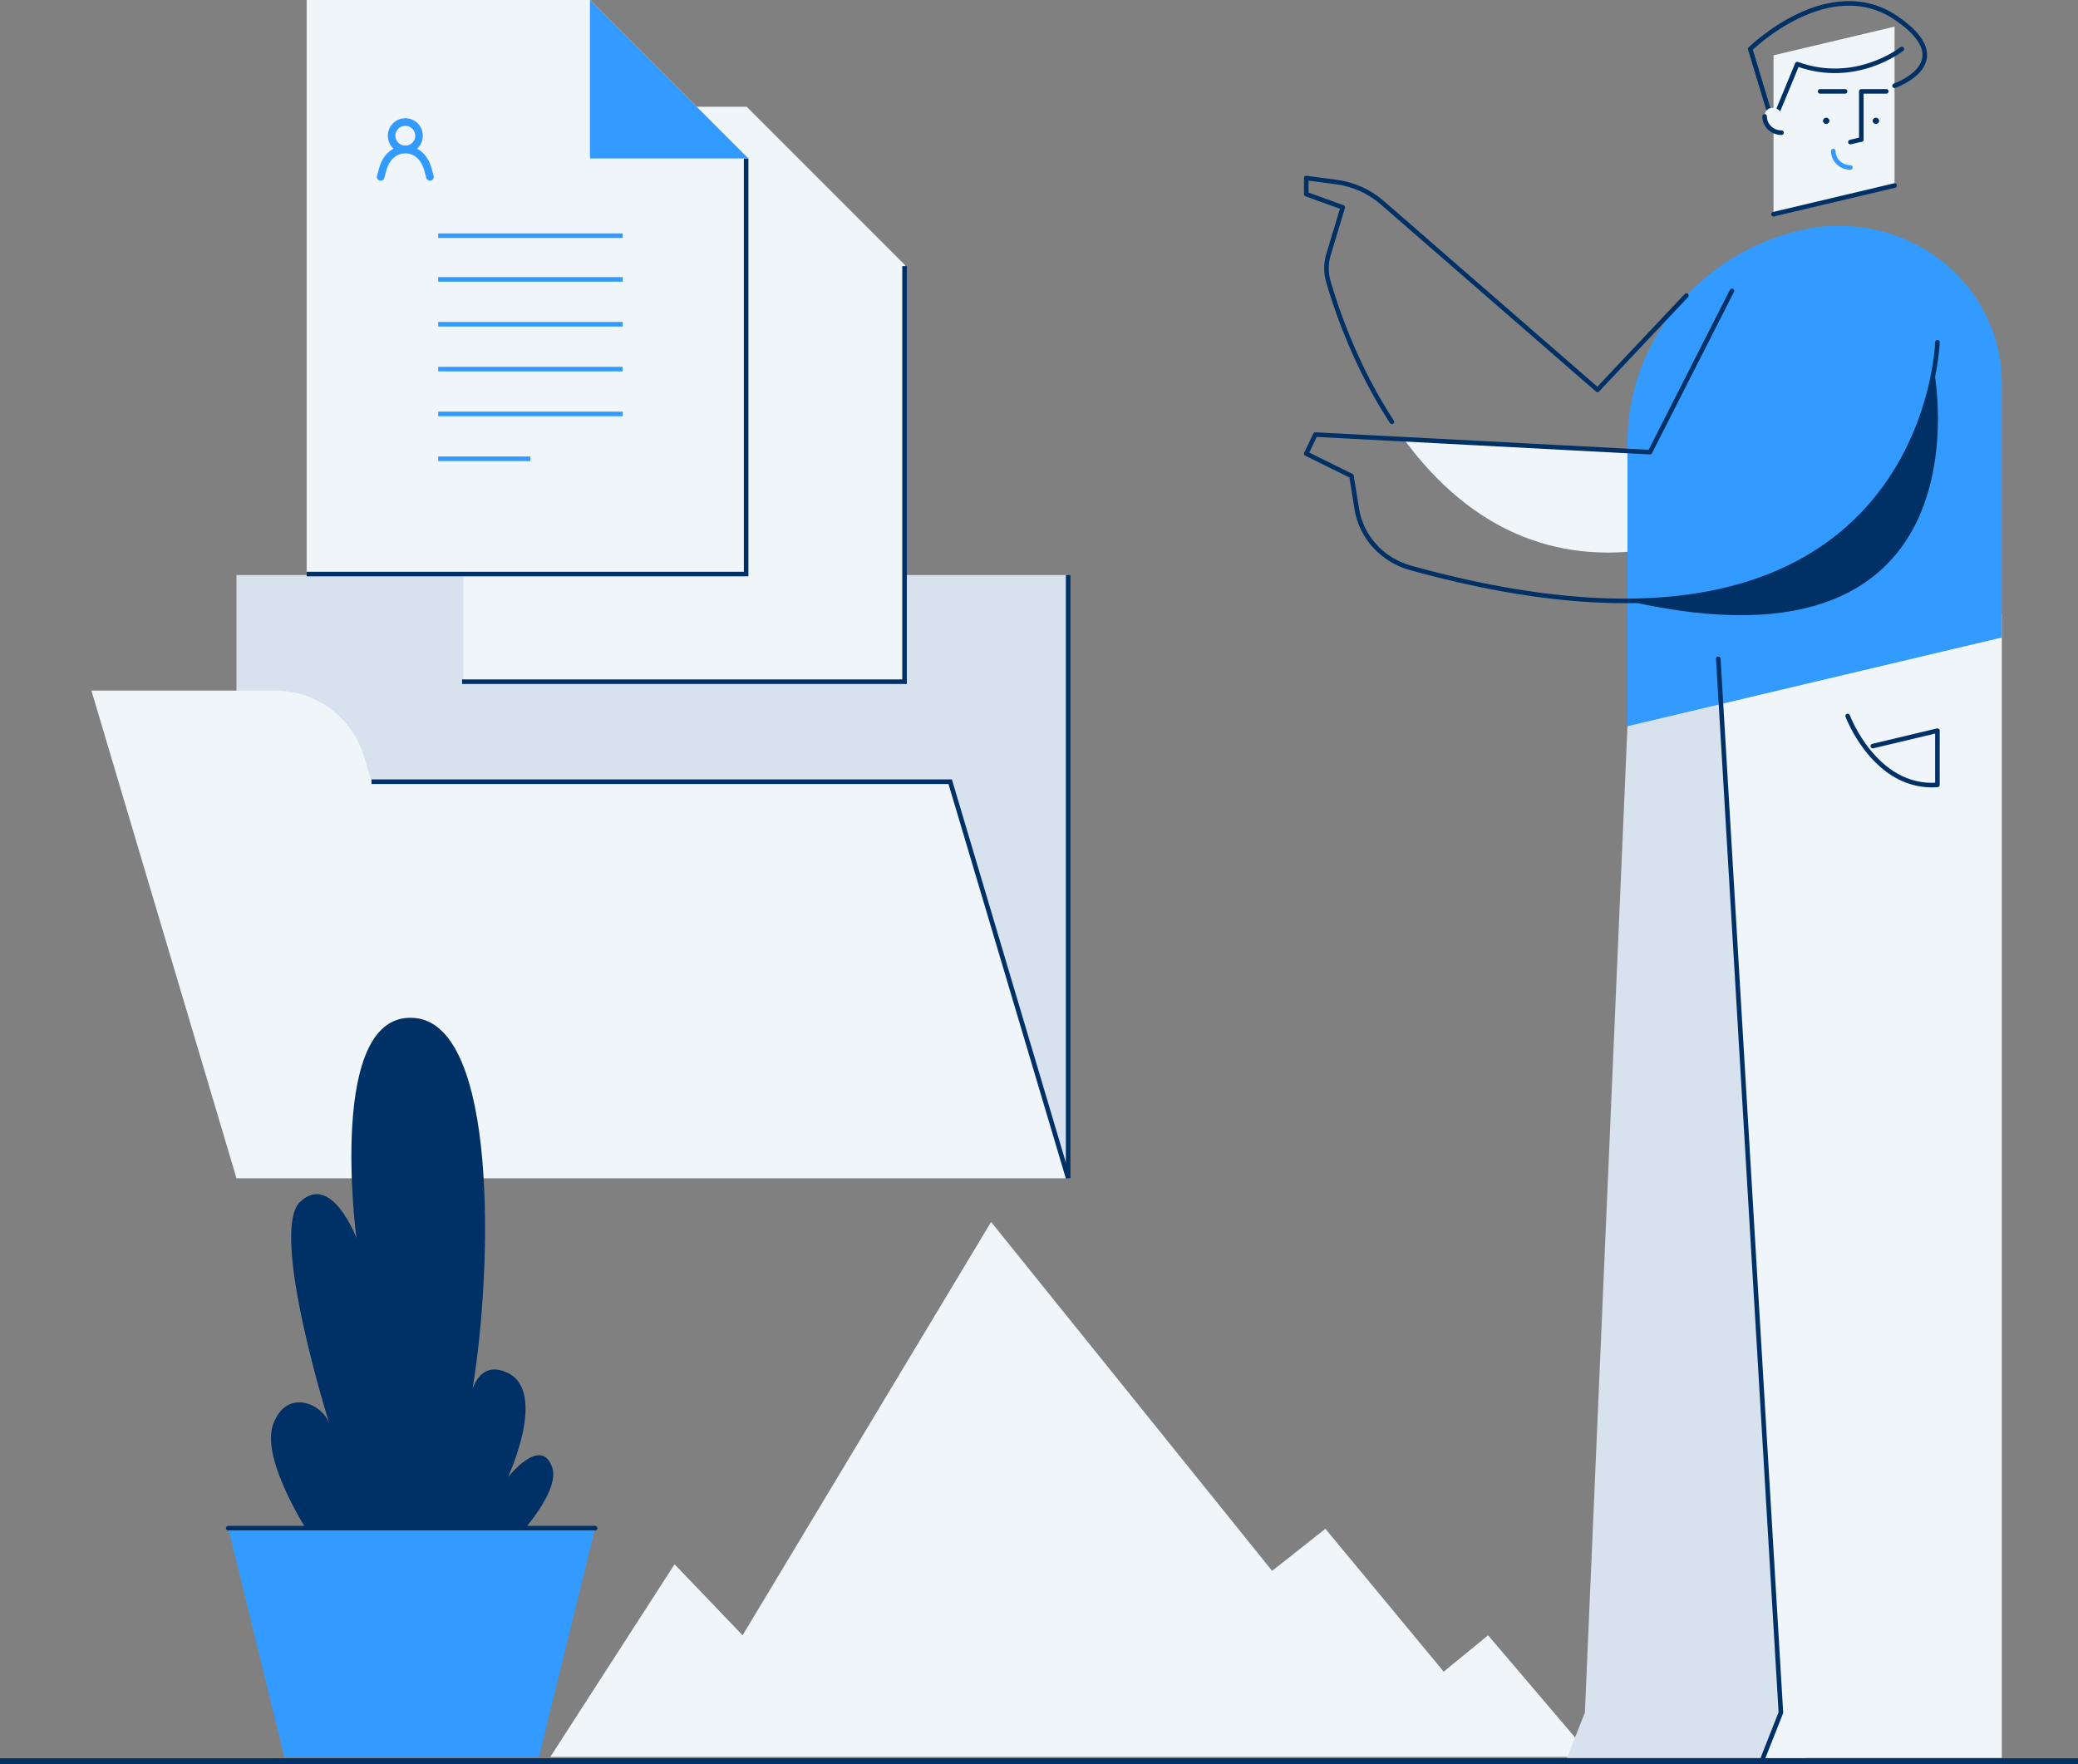<svg width="682" height="579" viewBox="0 0 682 579" fill="none" xmlns="http://www.w3.org/2000/svg">
<rect x="0" y="0" width="682" height="579" fill="#808080" stroke="none"/>
<path d="M488.388 536.643L473.825 548.583L434.989 501.697L417.513 515.506L325.277 401L243.722 536.643L221.391 513.346L180.613 576.56H522.37L488.388 536.643Z" fill="#F0F5FA"/>
<path fill-rule="evenodd" clip-rule="evenodd" d="M682 579H0V577H682V579Z" fill="#003166"/>
<path d="M541.519 148.383L541.77 147.889L534.131 181.095C499.785 183.677 476.278 165.27 460.785 144.139L541.519 148.383Z" fill="#F0F5FA"/>
<path d="M520.16 562.017L534.131 238.309L592.664 201.647V309.899V576.887H514.291L520.16 562.017Z" fill="#D8E2EE"/>
<path d="M563.942 216.215L656.992 201.647V309.899V576.887H578.619L584.487 562.017L563.942 216.215Z" fill="#F0F5FA"/>
<path d="M656.992 125.623V209.206L534.131 238.309V145.219C534.131 112.212 557.513 83.468 590.773 75.59H590.773C606.723 71.812 623.59 75.309 636.516 85.076C649.442 94.842 656.992 109.793 656.992 125.623V125.623Z" fill="#339AFF"/>
<path d="M621.793 29.986V60.885L582.077 70.292V18.15L621.793 8.742V29.986Z" fill="#F0F5FA"/>
<path d="M624.188 16.075C624.188 16.075 609.131 28.049 589.863 21.04L583.355 36.781H580.676L574.423 16.075C574.423 16.075 600.262 -9.32 622.53 6.037C643.616 20.579 621.796 28.142 621.796 28.142" stroke="#003166" stroke-width="1.5" stroke-linecap="round" stroke-linejoin="round"/>
<path d="M599.36 40.676C598.773 40.676 598.298 40.218 598.298 39.653C598.298 39.088 598.773 38.63 599.36 38.63C599.946 38.63 600.422 39.088 600.422 39.653C600.422 40.218 599.946 40.676 599.36 40.676Z" fill="#003166"/>
<path d="M615.669 40.676C615.082 40.676 614.607 40.218 614.607 39.653C614.607 39.088 615.082 38.63 615.669 38.63C616.255 38.63 616.73 39.088 616.73 39.653C616.73 40.218 616.255 40.676 615.669 40.676Z" fill="#003166"/>
<path d="M610.883 45.758V29.986H619.082" stroke="#003166" stroke-width="1.5" stroke-linecap="round" stroke-linejoin="round"/>
<path d="M597.36 29.987H605.559" stroke="#003166" stroke-width="1.5" stroke-linecap="round" stroke-linejoin="round"/>
<path d="M584.695 38.068V43.545C581.63 43.545 579.145 41.15 579.145 38.195C579.145 38.031 579.152 37.869 579.167 37.708C579.478 34.386 584.695 34.732 584.695 38.068Z" fill="#F0F5FA"/>
<path d="M584.695 43.545C581.63 43.545 579.145 41.15 579.145 38.195" stroke="#003166" stroke-width="1.5" stroke-linecap="round" stroke-linejoin="round"/>
<path d="M607.297 54.959C604.194 54.959 601.679 52.535 601.679 49.544" stroke="#339AFF" stroke-width="1.5" stroke-linecap="round" stroke-linejoin="round"/>
<path d="M621.793 60.885L582.076 70.292" stroke="#003166" stroke-width="1.5" stroke-linecap="round" stroke-linejoin="round"/>
<path d="M610.883 45.771L607.297 46.62" stroke="#003166" stroke-width="1.5" stroke-linecap="round" stroke-linejoin="round"/>
<path d="M578.62 576.887L584.488 562.017L563.943 216.215" stroke="#003166" stroke-width="1.5" stroke-linecap="round" stroke-linejoin="round"/>
<path d="M606.409 234.973C606.409 234.973 615.388 259.026 635.859 257.583V239.784L614.645 244.835" stroke="#003166" stroke-width="1.5" stroke-linecap="round" stroke-linejoin="round"/>
<path d="M635.859 112.303C635.859 112.303 632.561 233.328 462.978 186.371C453.685 183.799 446.788 176.259 445.306 167.051L443.561 156.193L428.711 148.864L431.706 142.61L456.25 143.9L541.519 148.383L568.415 95.466" stroke="#003166" stroke-width="1.5" stroke-linecap="round" stroke-linejoin="round"/>
<path d="M634.752 121.485C634.752 121.485 655.026 224.834 534.131 197.192L534.124 197.19C613.179 196.761 630.837 143.357 634.752 121.485Z" fill="#003166"/>
<path d="M553.477 96.994L524.297 127.938L453.593 66.462C449.413 62.828 444.196 60.487 438.619 59.745L428.709 58.425V63.716L440.689 68.046L436.028 83.491C435.149 86.4 435.128 89.486 435.968 92.405C438.435 100.974 444.803 120.105 456.829 138.437" stroke="#003166" stroke-width="1.5" stroke-linecap="round" stroke-linejoin="round"/>
<rect x="77.606" y="188.706" width="272.96" height="197.922" fill="#D8E2EE"/>
<path d="M350.564 188.706V386.627" stroke="#003166" stroke-width="1.5"/>
<path d="M121.925 256.529L119.497 248.371C115.66 235.472 103.802 226.629 90.345 226.629H30L77.606 386.625H350.566L311.857 256.529H121.925Z" fill="#F0F5FA"/>
<path d="M350.563 386.626L311.854 256.529H121.922" stroke="#003166" stroke-width="1.5"/>
<path d="M152.094 35.033V223.821H297.07V87.035L245.068 35.033H152.094Z" fill="#F0F5FA"/>
<path d="M151.664 223.707H296.877V87.325" stroke="#003166" stroke-width="1.5"/>
<path d="M177.891 115.32H238.435" stroke="#003166" stroke-width="1.5"/>
<path d="M177.891 128.067H238.435" stroke="#003166" stroke-width="1.5"/>
<path d="M177.891 140.818H238.435" stroke="#003166" stroke-width="1.5"/>
<path d="M177.891 153.566H208.163" stroke="#003166" stroke-width="1.5"/>
<path d="M100.645 0V188.788H245.62V52.002L193.618 0H100.645Z" fill="#F0F5FA"/>
<path d="M100.645 188.384H244.877V52.002" stroke="#003166" stroke-width="1.5"/>
<path d="M245.619 52.002L193.617 0V52.002H245.619Z" fill="#339AFF"/>
<path d="M143.816 77.346H204.361" stroke="#339AFF" stroke-width="1.5"/>
<path d="M143.816 91.685H204.361" stroke="#339AFF" stroke-width="1.5"/>
<path d="M143.816 135.838H204.361" stroke="#339AFF" stroke-width="1.5"/>
<path d="M143.816 121.12H204.361" stroke="#339AFF" stroke-width="1.5"/>
<path d="M143.816 106.403H204.361" stroke="#339AFF" stroke-width="1.5"/>
<path d="M143.816 150.555H174.089" stroke="#339AFF" stroke-width="1.5"/>
<g clip-path="url(#clip0)">
<path d="M124.93 58.054L125.64 55.464C127.988 46.919 138.061 46.919 140.408 55.464L141.119 58.054" stroke="#339AFF" stroke-width="2.5" stroke-linecap="round" stroke-linejoin="round"/>
<path d="M133.024 49.042C135.508 49.042 137.521 47.029 137.521 44.545C137.521 42.061 135.508 40.048 133.024 40.048C130.541 40.048 128.527 42.061 128.527 44.545C128.527 47.029 130.541 49.042 133.024 49.042Z" stroke="#339AFF" stroke-width="2.5" stroke-linecap="round" stroke-linejoin="bevel"/>
</g>
<path d="M181.194 481.449C177.504 471.029 166.693 484.792 166.693 484.792C166.693 484.792 179.718 456.889 166.693 450.562C160.267 447.442 156.886 451.113 155.108 455.634C161.773 415.063 163.211 336.812 136.31 334.086C106.926 331.109 116.98 406.279 116.98 406.279C116.98 406.279 108.861 384.696 98.528 394.371C88.195 404.046 108.123 467.308 108.123 467.308C105.909 460.61 94.099 455.4 89.671 467.308C85.242 479.216 102.218 504.521 102.218 504.521L160.528 514.196C160.528 514.196 184.885 491.869 181.194 481.449Z" fill="#003166"/>
<path d="M176.856 576.718H93.362L74.898 501.483H195.319L176.856 576.718Z" fill="#339AFF"/>
<path d="M74.898 501.483H195.319" stroke="#003166" stroke-width="1.5" stroke-linecap="round" stroke-linejoin="round"/>
<defs>
<clipPath id="clip0">
<rect width="21.586" height="21.586" fill="white" transform="translate(122.23 38.267)"/>
</clipPath>
</defs>
</svg>
